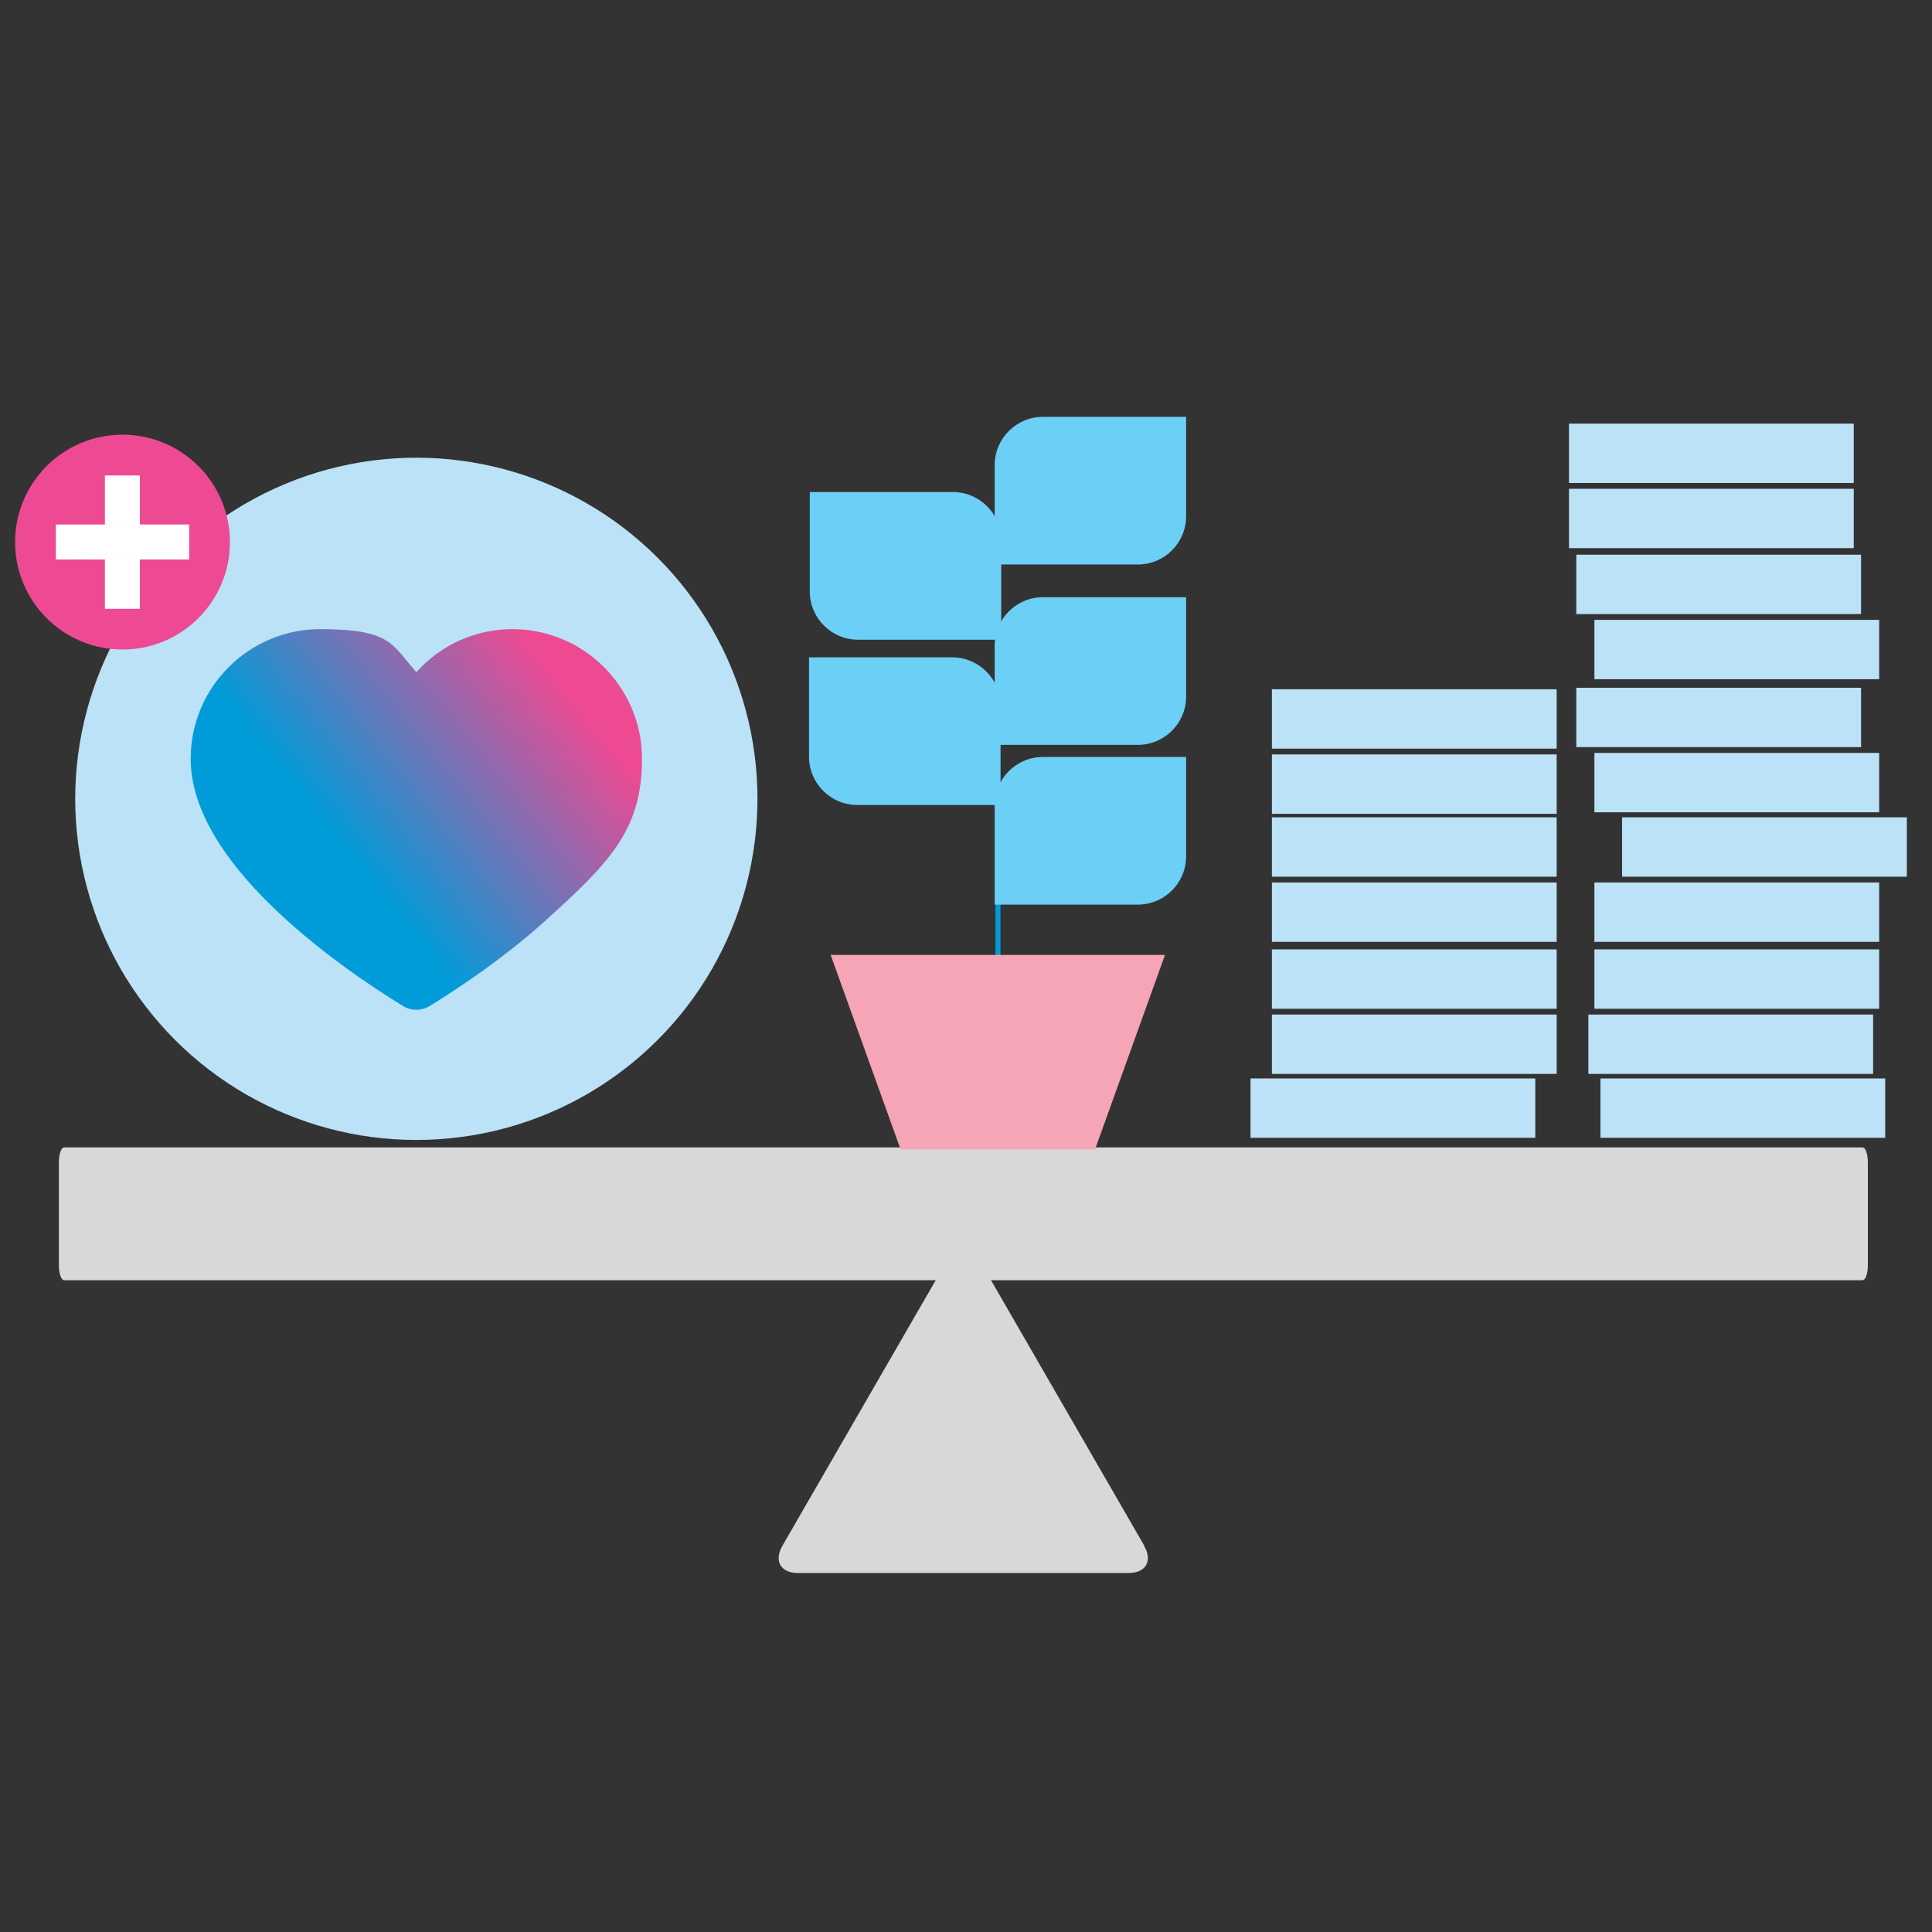 <?xml version="1.0" encoding="UTF-8"?>
<svg id="Layer_1" xmlns="http://www.w3.org/2000/svg" xmlns:xlink="http://www.w3.org/1999/xlink" version="1.1" viewBox="0 0 768 768">
  <rect x="0" y="0" width="768" height="768" fill="#333333" stroke="none"/>
  <!-- Generator: Adobe Illustrator 29.3.0, SVG Export Plug-In . SVG Version: 2.1.0 Build 146)  -->
  <defs>
    <style>
      .st0 {
        fill: #009cd9;
      }

      .st1 {
        fill: #f6a5b6;
      }

      .st2 {
        fill: #ee4a93;
      }

      .st3 {
        fill: #d8d8d8;
      }

      .st4 {
        fill: #fff;
      }

      .st5 {
        fill: #6ccff6;
      }

      .st6 {
        fill: #bbe2f6;
      }

      .st7 {
        fill: url(#Gradient_Pink_8);
      }
    </style>
    <linearGradient id="Gradient_Pink_8" data-name="Gradient Pink 8" x1="132.5" y1="332.7" x2="217.9" y2="264.4" gradientUnits="userSpaceOnUse">
      <stop offset="0" stop-color="#009cd9"/>
      <stop offset="1" stop-color="#ed4a92"/>
    </linearGradient>
  </defs>
  <path class="st3" d="M740.4,508.9H25.5c-1.2,0-2.1-2.7-2.1-6.1v-40.6c0-3.4.9-6.1,2.1-6.1h714.9c1.2,0,2.1,2.7,2.1,6.1v40.6c0,3.4-.9,6.1-2.1,6.1Z"/>
  <path class="st3" d="M454.9,614.5l-65.7-113.8c-3.4-6-9-6-12.5,0l-65.7,113.8c-3.4,6-.7,10.8,6.2,10.8h131.4c6.9,0,9.7-4.8,6.2-10.8Z"/>
  <rect class="st6" x="497.1" y="428.7" width="113.2" height="23.6"/>
  <rect class="st6" x="505.6" y="403.3" width="113.2" height="23.6"/>
  <rect class="st6" x="505.6" y="377.4" width="113.2" height="23.6"/>
  <rect class="st6" x="505.6" y="350.8" width="113.2" height="23.6"/>
  <rect class="st6" x="505.6" y="324.9" width="113.2" height="23.6"/>
  <rect class="st6" x="505.6" y="299.9" width="113.2" height="23.6"/>
  <rect class="st6" x="505.6" y="274" width="113.2" height="23.6"/>
  <rect class="st6" x="623.7" y="194.3" width="113.2" height="23.6"/>
  <rect class="st6" x="623.7" y="168.4" width="113.2" height="23.6"/>
  <rect class="st6" x="636.2" y="428.7" width="113.2" height="23.6"/>
  <rect class="st6" x="631.4" y="403.3" width="113.2" height="23.6"/>
  <rect class="st6" x="633.8" y="377.4" width="113.2" height="23.6"/>
  <rect class="st6" x="633.8" y="350.8" width="113.2" height="23.6"/>
  <rect class="st6" x="644.8" y="324.9" width="113.2" height="23.6"/>
  <rect class="st6" x="633.8" y="299.3" width="113.2" height="23.6"/>
  <rect class="st6" x="626.6" y="273.4" width="113.2" height="23.6"/>
  <rect class="st6" x="633.8" y="246.4" width="113.2" height="23.6"/>
  <rect class="st6" x="626.6" y="220.5" width="113.2" height="23.6"/>
  <g>
    <circle class="st6" cx="165.5" cy="317.6" r="135.6" transform="translate(-176.1 210) rotate(-45)"/>
    <path class="st7" d="M165.5,401.4c-1.9,0-3.7-.5-5.3-1.5-5.9-3.6-26.8-16.6-46.1-34-25.4-23-38.3-44.6-38.3-64.3,0-28.4,23.1-51.5,51.5-51.5s28.5,6.2,38.2,17.1c9.8-10.9,23.5-17.1,38.2-17.1,28.4,0,51.5,23.1,51.5,51.5s-12.9,41.3-38.3,64.3c-19.3,17.4-40.2,30.4-46.1,34-1.6,1-3.5,1.5-5.3,1.5Z"/>
  </g>
  <g>
    <circle class="st2" cx="48.7" cy="215.5" r="42.7"/>
    <g>
      <rect class="st4" x="22.2" y="208.5" width="53" height="13.9"/>
      <rect class="st4" x="22.2" y="208.5" width="53" height="13.9" transform="translate(264.1 166.8) rotate(90)"/>
    </g>
  </g>
  <g>
    <rect class="st0" x="395.7" y="218.1" width="2" height="199.5"/>
    <polygon class="st1" points="435.3 456.9 358 456.9 330.2 379.6 463.1 379.6 435.3 456.9"/>
    <path class="st5" d="M321.9,195.6h56.9c10.6,0,19.2,8.6,19.2,19.2v39.5h-56.9c-10.6,0-19.2-8.6-19.2-19.2v-39.5h0Z"/>
    <path class="st5" d="M414.7,237.4h56.9v39.5c0,10.6-8.6,19.2-19.2,19.2h-56.9v-39.5c0-10.6,8.6-19.2,19.2-19.2Z" transform="translate(867 533.5) rotate(180)"/>
    <path class="st5" d="M414.7,165.7h56.9v39.5c0,10.6-8.6,19.2-19.2,19.2h-56.9v-39.5c0-10.6,8.6-19.2,19.2-19.2Z" transform="translate(867 390.1) rotate(-180)"/>
    <path class="st5" d="M414.7,301h56.9v39.5c0,10.6-8.6,19.2-19.2,19.2h-56.9v-39.5c0-10.6,8.6-19.2,19.2-19.2Z" transform="translate(867 660.6) rotate(-180)"/>
    <path class="st5" d="M321.6,261.3h56.9c10.6,0,19.2,8.6,19.2,19.2v39.5h-56.9c-10.6,0-19.2-8.6-19.2-19.2v-39.5h0Z"/>
  </g>
</svg>